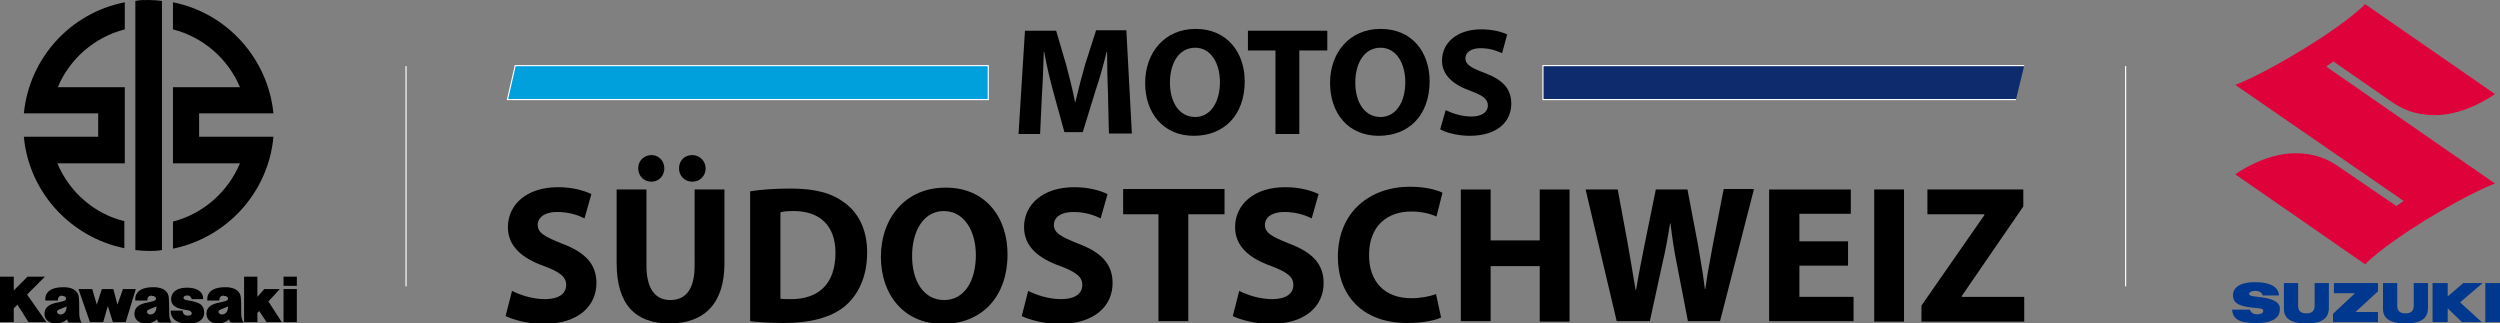 <?xml version="1.0" encoding="UTF-8"?>
<!-- Generator: Adobe Illustrator 26.0.3, SVG Export Plug-In . SVG Version: 6.00 Build 0)  -->
<svg xmlns="http://www.w3.org/2000/svg" xmlns:xlink="http://www.w3.org/1999/xlink" version="1.1" id="Layer_1" x="0px" y="0px" viewBox="0 0 544.9 70.5" style="enable-background:new 0 0 544.9 70.5;" xml:space="preserve">
<rect x="0" y="0" width="544.9" height="70.5" fill="#808080" stroke="none"/>
<style type="text/css">
	.st0{fill:#DE013A;}
	.st1{fill:#00378F;}
	.st2{stroke:#FFFFFF;stroke-width:0.25;stroke-miterlimit:10;}
	.st3{fill:#00A0DC;stroke:#FFFFFF;stroke-width:0.25;stroke-miterlimit:10;}
	.st4{fill:#0D2B6D;stroke:#FFFFFF;stroke-width:0.25;stroke-miterlimit:10;}
</style>
<g>
	<g>
		<path d="M241.5,20.6c-0.1-2.7-0.2-6-0.2-9.3h-0.1c-0.7,2.9-1.6,6.1-2.5,8.7l-2.7,8.8h-4l-2.4-8.7c-0.7-2.6-1.5-5.8-2-8.8h-0.1    c-0.1,3-0.2,6.5-0.4,9.3l-0.4,8.6h-4.7l1.4-22.5h6.8l2.2,7.5c0.7,2.6,1.4,5.4,1.9,8h0.1c0.6-2.6,1.4-5.6,2.1-8.1l2.4-7.5h6.6    l1.2,22.5h-5L241.5,20.6z"></path>
		<path d="M271.3,17.7c0,7.4-4.5,11.9-11.1,11.9c-6.7,0-10.6-5-10.6-11.5c0-6.7,4.3-11.8,11-11.8C267.5,6.3,271.3,11.5,271.3,17.7z     M255,18c0,4.4,2.1,7.5,5.5,7.5c3.4,0,5.4-3.3,5.4-7.6c0-4-1.9-7.5-5.4-7.5C257,10.4,255,13.7,255,18z"></path>
		<path d="M278,11h-6V6.7h17.3V11h-6.1v18.2H278V11z"></path>
		<path d="M311.6,17.7c0,7.4-4.5,11.9-11.1,11.9c-6.7,0-10.6-5-10.6-11.5c0-6.7,4.3-11.8,11-11.8C307.9,6.3,311.6,11.5,311.6,17.7z     M295.4,18c0,4.4,2.1,7.5,5.5,7.5c3.4,0,5.4-3.3,5.4-7.6c0-4-1.9-7.5-5.4-7.5C297.4,10.4,295.4,13.7,295.4,18z"></path>
		<path d="M315.1,24c1.4,0.7,3.5,1.4,5.6,1.4c2.3,0,3.6-1,3.6-2.4c0-1.4-1.1-2.2-3.8-3.2c-3.7-1.3-6.2-3.4-6.2-6.6    c0-3.8,3.2-6.8,8.5-6.8c2.5,0,4.4,0.5,5.7,1.1l-1.1,4.1c-0.9-0.4-2.5-1.1-4.7-1.1c-2.2,0-3.3,1-3.3,2.2c0,1.4,1.3,2.1,4.2,3.2    c4,1.5,5.8,3.5,5.8,6.7c0,3.8-2.9,7-9.1,7c-2.6,0-5.1-0.7-6.4-1.4L315.1,24z"></path>
		<path d="M111.6,63.4c1.8,0.9,4.4,1.8,7.2,1.8c3,0,4.6-1.2,4.6-3.1c0-1.8-1.4-2.8-4.8-4.1c-4.8-1.7-7.9-4.3-7.9-8.5    c0-4.9,4.1-8.7,10.9-8.7c3.2,0,5.6,0.7,7.3,1.5l-1.5,5.3c-1.2-0.6-3.2-1.4-6-1.4c-2.8,0-4.2,1.3-4.2,2.8c0,1.8,1.6,2.6,5.3,4.1    c5.1,1.9,7.5,4.5,7.5,8.6c0,4.8-3.7,8.9-11.6,8.9c-3.3,0-6.5-0.9-8.2-1.7L111.6,63.4z"></path>
		<path d="M140.9,41.3v16.6c0,5,1.9,7.5,5.2,7.5c3.4,0,5.3-2.4,5.3-7.5V41.3h6.5v16.1c0,8.9-4.5,13.1-12,13.1    c-7.3,0-11.5-4-11.5-13.2V41.3H140.9z M139.1,36.7c0-1.7,1.3-2.9,2.9-2.9c1.6,0,2.8,1.3,2.8,2.9c0,1.6-1.2,2.9-2.8,2.9    C140.3,39.6,139.1,38.3,139.1,36.7z M148,36.7c0-1.7,1.2-2.9,2.9-2.9c1.6,0,2.9,1.3,2.9,2.9c0,1.6-1.2,2.9-2.9,2.9    C149.2,39.6,148,38.3,148,36.7z"></path>
		<path d="M163.5,41.7c2.4-0.4,5.5-0.6,8.8-0.6c5.5,0,9,1,11.8,3.1c3,2.2,4.9,5.8,4.9,10.8c0,5.5-2,9.3-4.8,11.7    c-3,2.5-7.6,3.7-13.3,3.7c-3.4,0-5.8-0.2-7.4-0.4V41.7z M170.1,65.1c0.6,0.1,1.5,0.1,2.3,0.1c5.9,0,9.7-3.2,9.7-10.1    c0-6-3.5-9.1-9.1-9.1c-1.5,0-2.4,0.1-2.9,0.3V65.1z"></path>
		<path d="M219.6,55.4c0,9.4-5.7,15.2-14.1,15.2c-8.5,0-13.5-6.4-13.5-14.6c0-8.6,5.5-15.1,14-15.1    C214.8,40.8,219.6,47.4,219.6,55.4z M198.8,55.8c0,5.6,2.6,9.6,7,9.6c4.4,0,6.9-4.2,6.9-9.8c0-5.2-2.5-9.6-7-9.6    C201.4,46,198.8,50.2,198.8,55.8z"></path>
		<path d="M224.1,63.4c1.8,0.9,4.4,1.8,7.2,1.8c3,0,4.6-1.2,4.6-3.1c0-1.8-1.4-2.8-4.8-4.1c-4.8-1.7-7.9-4.3-7.9-8.5    c0-4.9,4.1-8.7,10.9-8.7c3.2,0,5.6,0.7,7.3,1.5l-1.5,5.3c-1.2-0.6-3.2-1.4-6-1.4c-2.8,0-4.2,1.3-4.2,2.8c0,1.8,1.6,2.6,5.3,4.1    c5.1,1.9,7.5,4.5,7.5,8.6c0,4.8-3.7,8.9-11.6,8.9c-3.3,0-6.5-0.9-8.2-1.7L224.1,63.4z"></path>
		<path d="M252.5,46.7h-7.7v-5.5h22.1v5.5H259v23.3h-6.5V46.7z"></path>
		<path d="M270.1,63.4c1.8,0.9,4.4,1.8,7.2,1.8c3,0,4.6-1.2,4.6-3.1c0-1.8-1.4-2.8-4.8-4.1c-4.8-1.7-7.9-4.3-7.9-8.5    c0-4.9,4.1-8.7,10.9-8.7c3.2,0,5.6,0.7,7.3,1.5l-1.5,5.3c-1.2-0.6-3.2-1.4-6-1.4c-2.8,0-4.2,1.3-4.2,2.8c0,1.8,1.6,2.6,5.3,4.1    c5.1,1.9,7.5,4.5,7.5,8.6c0,4.8-3.7,8.9-11.6,8.9c-3.3,0-6.5-0.9-8.2-1.7L270.1,63.4z"></path>
		<path d="M314.1,69.2c-1.2,0.6-3.9,1.2-7.4,1.2c-9.9,0-15.1-6.2-15.1-14.4c0-9.8,7-15.3,15.7-15.3c3.4,0,5.9,0.7,7.1,1.3l-1.3,5.2    c-1.3-0.6-3.2-1.1-5.5-1.1c-5.2,0-9.2,3.1-9.2,9.5c0,5.8,3.4,9.4,9.2,9.4c2,0,4.1-0.4,5.4-0.9L314.1,69.2z"></path>
		<path d="M324.9,41.3v11.1h10.7V41.3h6.5v28.8h-6.5V58h-10.7v12h-6.5V41.3H324.9z"></path>
		<path d="M352.4,70.1l-6.8-28.8h7l2.2,11.9c0.6,3.4,1.2,7.1,1.7,10h0.1c0.5-3.1,1.2-6.6,1.9-10.1l2.4-11.8h6.9l2.3,12.1    c0.6,3.4,1.1,6.4,1.5,9.6h0.1c0.4-3.2,1.1-6.6,1.7-10l2.3-11.8h6.6l-7.4,28.8h-7l-2.4-12.4c-0.6-2.9-1-5.6-1.4-8.9H364    c-0.5,3.2-1,6-1.7,8.9l-2.7,12.4H352.4z"></path>
		<path d="M402.8,57.9h-10.6v6.8H404v5.3h-18.4V41.3h17.8v5.3h-11.2v6h10.6V57.9z"></path>
		<path d="M415,41.3v28.8h-6.5V41.3H415z"></path>
		<path d="M418.8,66.6l13.7-19.7v-0.2h-12.4v-5.4H441V45l-13.4,19.5v0.2h13.6v5.4h-22.4V66.6z"></path>
	</g>
	<g>
		<path class="st0" d="M508.6,13.4L521,22c2.4,1.7,5.3,3.1,9.7,3.1c6.9,0,13.1-4.6,13.1-4.6L515.5,0.9c0,0-3.1,3.4-12.8,9.4    c-10.2,6.3-15.5,8.2-15.5,8.2l36.7,25.3l-1.6,1.1L510,36.5c-2.4-1.7-5.3-3.1-9.7-3.1c-6.9,0-13.1,4.6-13.1,4.6l28.3,19.6    c0,0,3.1-3.4,12.8-9.4c10.2-6.3,15.5-8.2,15.5-8.2L507,14.5L508.6,13.4z"></path>
		<g>
			<path class="st1" d="M492.9,64.8c-1.4-0.2-2.6-0.2-2.7-0.7c0-0.6,1-0.7,1.3-0.7c0.6,0,1.4,0.1,1.7,1h3.5c0-1.6-1.5-2.9-5.2-2.9     c-4.1,0-4.8,1.8-4.8,2.8c0,1.9,1.5,2.5,4.7,2.8c1.2,0.1,1.9,0.1,1.9,0.7c0,0.6-0.9,0.7-1.3,0.7c-0.3,0-1.3,0-1.6-1h-3.9     c0.2,1.9,1.3,3,5.5,2.9c3.9,0,4.9-1.6,4.9-2.8C497.1,66.4,496.3,65.2,492.9,64.8z"></path>
			<polygon class="st1" points="508.7,63.9 513.3,63.9 508.5,68.4 508.5,70.2 518.3,70.2 518.3,68 513.4,68 518.3,63.5 518.3,61.7      508.7,61.7    "></polygon>
			<rect x="541.7" y="61.7" class="st1" width="3.2" height="8.5"></rect>
			<polygon class="st1" points="536.9,61.7 533.5,64.6 533.5,61.7 530.2,61.7 530.2,70.2 533.5,70.2 533.5,67.2 536.6,70.2      540.9,70.2 536.2,65.9 541.1,61.7    "></polygon>
			<path class="st1" d="M504.5,65.3c0,0.1,0,0.3,0,1.3c0,1-0.4,1.7-1.8,1.7c-1.4,0-1.8-0.7-1.8-1.7c0-1,0-1.2,0-1.3     c0-0.1,0-3.6,0-3.6h-3.1c0,0,0,2.7,0,3.1c0,0.4,0,1.8,0,2.5c0,1.1,0.3,3.2,4.9,3.2c4.6,0,4.8-2.1,4.9-3.2c0-0.8,0-2.1,0-2.5     c0-0.4,0-3.1,0-3.1h-3.1C504.5,61.7,504.5,65.1,504.5,65.3z"></path>
			<path class="st1" d="M526.1,65.3c0,0.1,0,0.3,0,1.3c0,1-0.4,1.7-1.8,1.7c-1.4,0-1.8-0.7-1.8-1.7c0-1,0-1.2,0-1.3     c0-0.1,0-3.6,0-3.6h-3.1c0,0,0,2.7,0,3.1c0,0.4,0,1.8,0,2.5c0,1.1,0.3,3.2,4.9,3.2c4.6,0,4.8-2.1,4.9-3.2c0-0.8,0-2.1,0-2.5     c0-0.4,0-3.1,0-3.1h-3.1C526.1,61.7,526.1,65.1,526.1,65.3z"></path>
		</g>
	</g>
	<g>
		<g>
			<g>
				<g>
					<polygon points="17.1,63 20.1,63 21.1,66.4 22.2,63 24.7,63 25.6,66.4 26.8,63 29.6,63 27.4,70.2 24.6,70.2 23.5,66.7        22.5,70.2 19.6,70.2      "></polygon>
				</g>
				<g>
					<path d="M37.2,67.7h2.6c0,0,0,1.1,1.1,1.1c0.9,0,0.9-0.5,0.9-0.5s0-0.6-1-0.7c-1.1-0.2-3.5-0.4-3.5-2.4c0,0-0.2-2.5,3.5-2.5       c2.6,0,3.5,1.2,3.5,2.5h-2.5c-0.1-0.4-0.4-0.8-0.9-0.8c-0.6,0-0.9,0.2-0.9,0.5c0,0.3,0.2,0.5,1.7,0.7c1.8,0.4,2.8,0.8,2.8,2.6       c0,1.8-1.9,2.4-3.6,2.4C39.3,70.5,37.2,70,37.2,67.7z"></path>
				</g>
				<path d="M47.8,65.5h-2.6c0,0-0.6-2.9,3.9-2.9c0,0,3.3-0.2,3.4,2.4c0.2,2.5-0.2,4.3,0.6,5.3h-2.8c0,0-0.3-0.3-0.4-0.7      c0,0-0.8,0.9-2.4,0.9c-1.6,0-2.5-0.9-2.5-2.1c0-1.2,0.7-2.1,3-2.5c0.9-0.2,1.7-0.3,1.7-0.8c0-0.5-0.6-0.6-0.8-0.6      C48.8,64.4,47.8,64.3,47.8,65.5z M48,67.5c-0.6,0.3-0.3,0.7-0.3,0.7s0.3,0.5,1,0.3c1.1-0.3,1-1.7,1-1.7S48.7,67.2,48,67.5z"></path>
				<g>
					<g>
						<rect x="61.8" y="60.3" width="2.9" height="2"></rect>
					</g>
					<g>
						<rect x="61.8" y="63" width="2.9" height="7.2"></rect>
					</g>
				</g>
				<g>
					<polygon points="56.1,70.2 53.2,70.2 53.2,60.3 56.1,60.3 56.1,64.7 57.6,63 61,63 58.5,65.7 61.4,70.2 58.1,70.2 56.5,67.8        56.1,68.2      "></polygon>
				</g>
				<g>
					<polygon points="0,60.3 3,60.3 3,63.3 6,60.3 9.8,60.3 5.9,64.2 10.1,70.2 6.2,70.2 3.8,66.4 3,67.2 3,70.2 0,70.2      "></polygon>
				</g>
				<path d="M12.6,65.5H9.9c0,0-0.6-2.9,3.9-2.9c0,0,3.3-0.2,3.4,2.4c0.2,2.5-0.2,4.3,0.6,5.3H15c0,0-0.3-0.3-0.4-0.7      c0,0-0.8,0.9-2.4,0.9c-1.6,0-2.5-0.9-2.5-2.1c0-1.2,0.7-2.1,3-2.5c0.9-0.2,1.7-0.3,1.7-0.8c0-0.5-0.6-0.6-0.8-0.6      C13.6,64.4,12.6,64.3,12.6,65.5z M12.8,67.5c-0.6,0.3-0.3,0.7-0.3,0.7s0.3,0.5,1,0.3c1.1-0.3,1-1.7,1-1.7S13.5,67.2,12.8,67.5z"></path>
				<path d="M32.1,65.5h-2.6c0,0-0.6-2.9,3.9-2.9c0,0,3.3-0.2,3.4,2.4c0.2,2.5-0.2,4.3,0.6,5.3h-2.8c0,0-0.3-0.3-0.4-0.7      c0,0-0.8,0.9-2.4,0.9c-1.6,0-2.5-0.9-2.5-2.1c0-1.2,0.7-2.1,3-2.5c0.9-0.2,1.7-0.3,1.7-0.8c0-0.5-0.6-0.6-0.8-0.6      C33.1,64.4,32.1,64.3,32.1,65.5z M32.4,67.5c-0.6,0.3-0.3,0.7-0.3,0.7s0.3,0.5,1,0.3c1.1-0.3,1-1.7,1-1.7S33,67.2,32.4,67.5z"></path>
			</g>
		</g>
		<g>
			<path d="M43.4,29.8L43.4,29.8L43.4,29.8l0-5.1h0v0h16.2c-1.2-12-10.2-21.9-21.9-24.2v5.9c6.6,1.7,12,6.4,14.6,12.6H37.7v16.6     h14.6l0,0c-2.6,6.2-8,11-14.6,12.7v5.9C49.4,51.8,58.5,42,59.6,29.8H43.4z"></path>
			<path d="M35.3,0.2C34.4,0.1,33.4,0,32.4,0c-1.1,0-1.9,0-2.9,0.2v54.3c0.9,0.1,2,0.2,2.9,0.2c0.8,0,1.9,0,2.9-0.2V0.2z"></path>
			<path d="M12.5,35.6L12.5,35.6l14.7,0V19l-14.6,0c2.6-6.2,8-10.9,14.6-12.6V0.5C15.4,2.8,6.4,12.6,5.2,24.7h16.2v5.1H5.2     c1.1,12.1,10.2,21.9,21.9,24.3v-5.9C20.5,46.6,15.1,41.8,12.5,35.6z"></path>
		</g>
	</g>
	<line class="st2" x1="88.5" y1="14.4" x2="88.5" y2="62.4"></line>
	<line class="st2" x1="463.3" y1="14.4" x2="463.3" y2="62.4"></line>
	<polygon class="st3" points="215.4,21.7 110.6,21.7 112.3,14.3 215.4,14.3  "></polygon>
	<polyline class="st4" points="439.4,21.7 336.3,21.7 336.3,14.3 441.2,14.3  "></polyline>
</g>
</svg>

